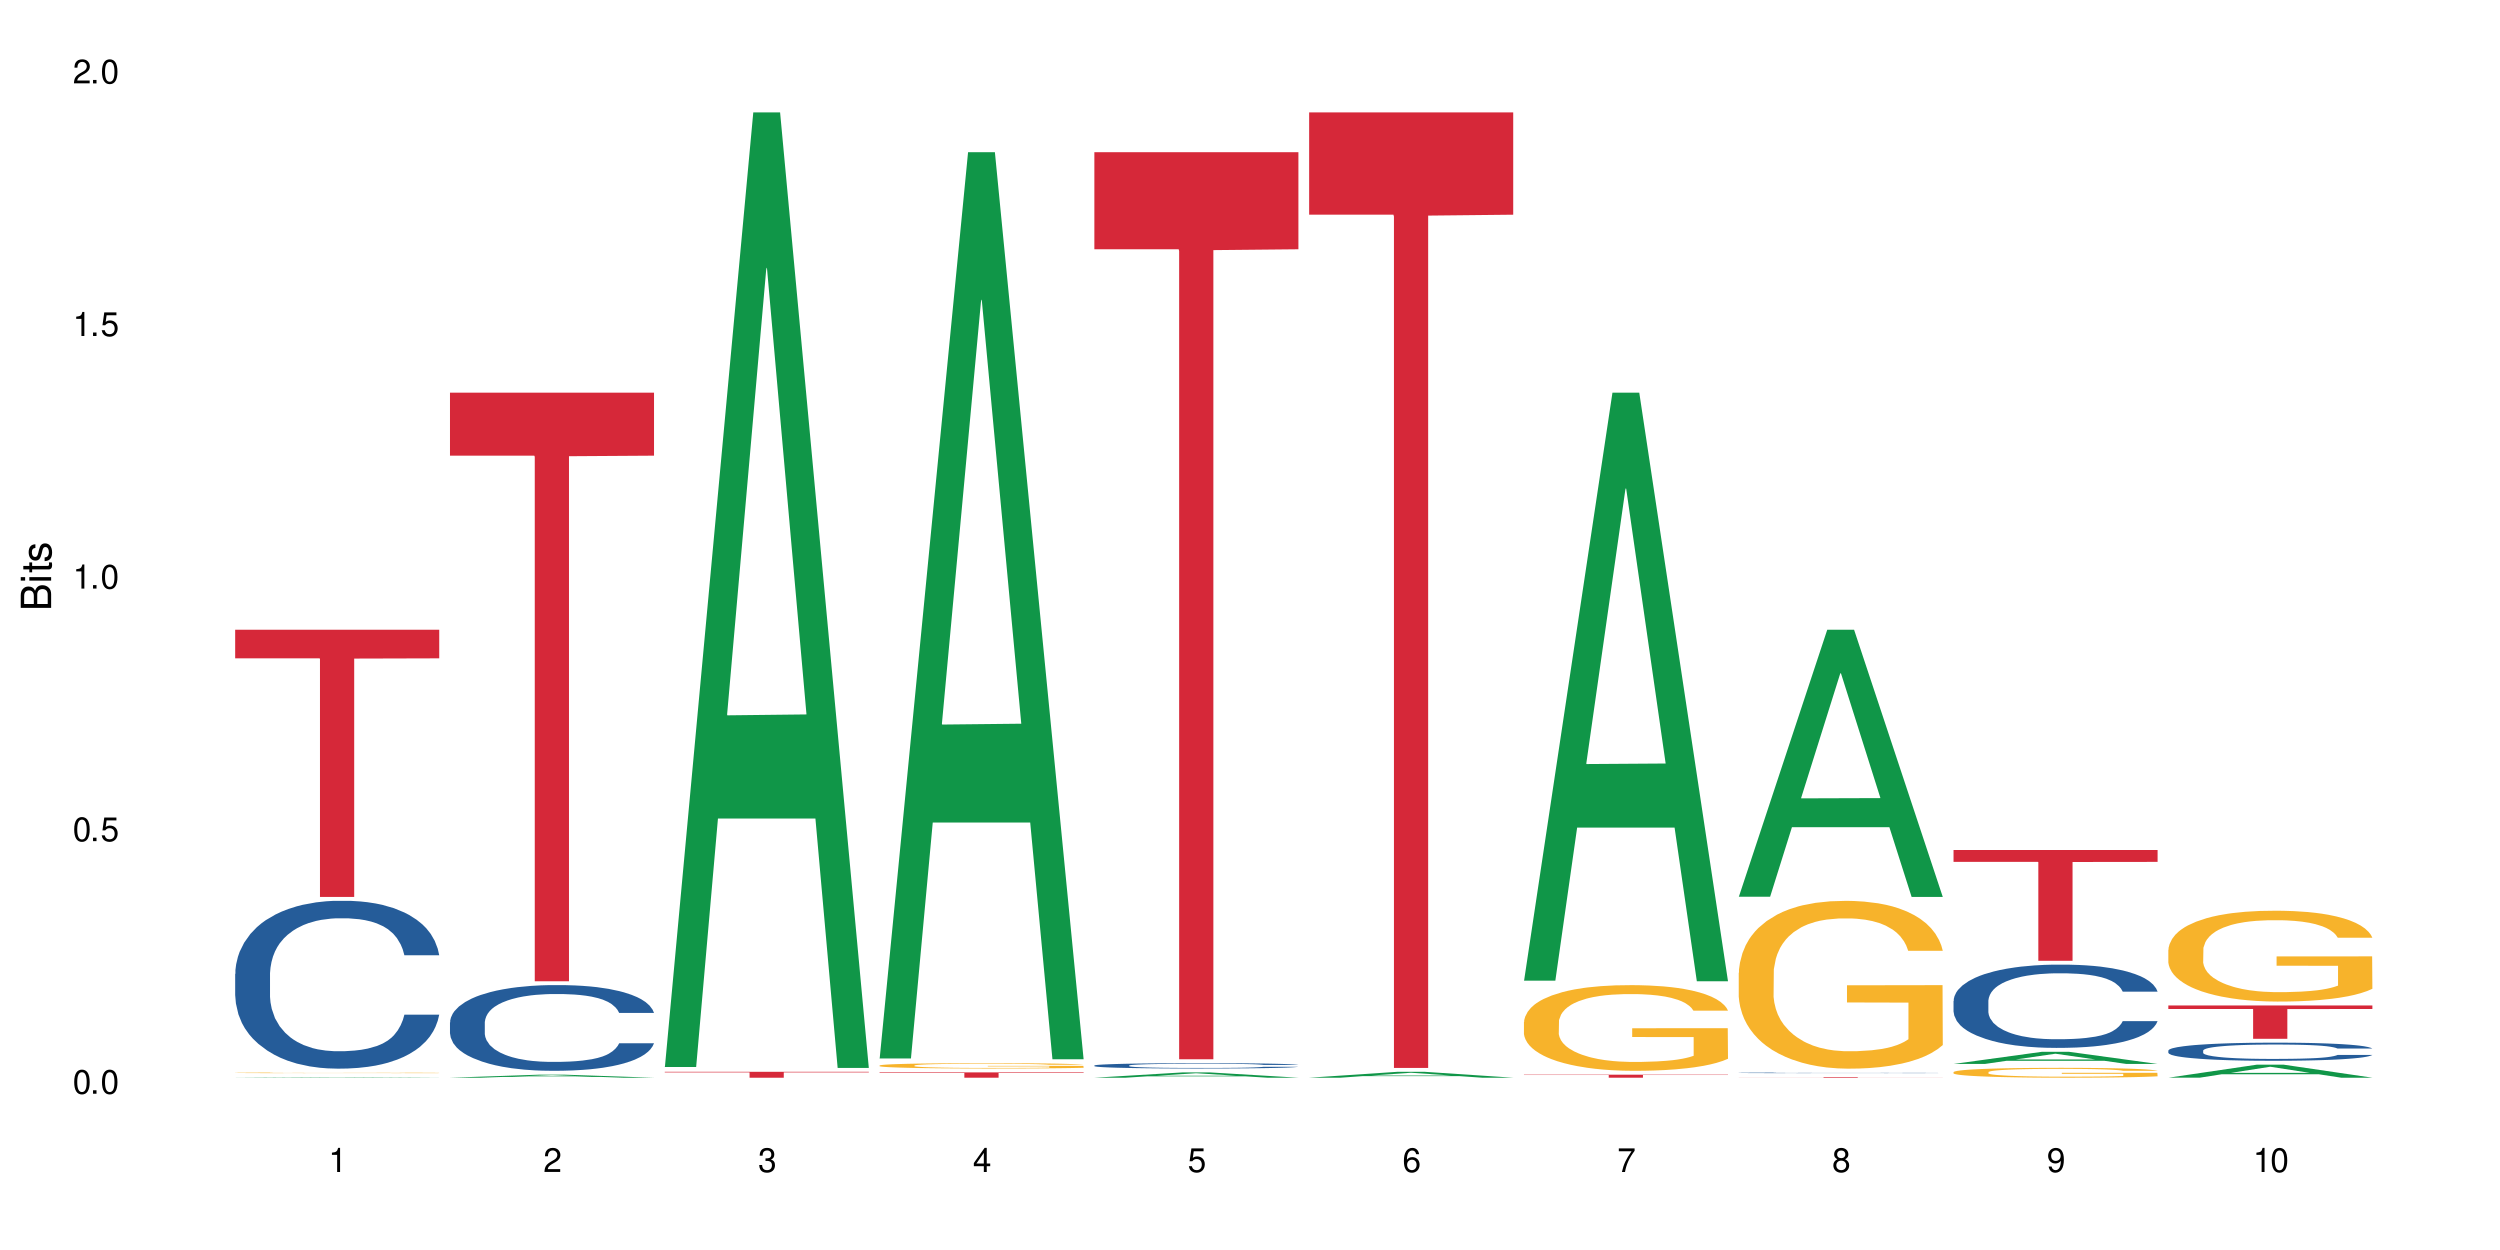 <?xml version="1.0" encoding="UTF-8"?>
<svg xmlns="http://www.w3.org/2000/svg" xmlns:xlink="http://www.w3.org/1999/xlink" width="720" height="360" viewBox="0 0 720 360">
<defs>
<g>
<g id="glyph-0-0">
</g>
<g id="glyph-0-1">
<path d="M 2.641 -6.938 C 2 -6.938 1.422 -6.656 1.078 -6.172 C 0.641 -5.562 0.406 -4.641 0.406 -3.359 C 0.406 -1.016 1.188 0.219 2.641 0.219 C 4.078 0.219 4.859 -1.016 4.859 -3.297 C 4.859 -4.641 4.656 -5.547 4.203 -6.172 C 3.844 -6.656 3.281 -6.938 2.641 -6.938 Z M 2.641 -6.188 C 3.547 -6.188 4 -5.25 4 -3.375 C 4 -1.406 3.562 -0.484 2.625 -0.484 C 1.734 -0.484 1.281 -1.438 1.281 -3.344 C 1.281 -5.25 1.734 -6.188 2.641 -6.188 Z M 2.641 -6.188 "/>
</g>
<g id="glyph-0-2">
<path d="M 1.828 -1 L 0.828 -1 L 0.828 0 L 1.828 0 Z M 1.828 -1 "/>
</g>
<g id="glyph-0-3">
<path d="M 4.562 -6.797 L 1.062 -6.797 L 0.547 -3.094 L 1.328 -3.094 C 1.719 -3.562 2.047 -3.734 2.578 -3.734 C 3.484 -3.734 4.062 -3.109 4.062 -2.094 C 4.062 -1.125 3.484 -0.531 2.578 -0.531 C 1.828 -0.531 1.375 -0.906 1.188 -1.672 L 0.328 -1.672 C 0.453 -1.109 0.547 -0.844 0.75 -0.594 C 1.125 -0.078 1.828 0.219 2.594 0.219 C 3.969 0.219 4.922 -0.781 4.922 -2.219 C 4.922 -3.562 4.031 -4.484 2.719 -4.484 C 2.25 -4.484 1.859 -4.359 1.469 -4.062 L 1.734 -5.969 L 4.562 -5.969 Z M 4.562 -6.797 "/>
</g>
<g id="glyph-0-4">
<path d="M 2.484 -4.938 L 2.484 0 L 3.328 0 L 3.328 -6.938 L 2.766 -6.938 C 2.469 -5.875 2.281 -5.734 0.984 -5.562 L 0.984 -4.938 Z M 2.484 -4.938 "/>
</g>
<g id="glyph-0-5">
<path d="M 4.859 -0.828 L 1.281 -0.828 C 1.359 -1.406 1.672 -1.781 2.5 -2.281 L 3.469 -2.828 C 4.406 -3.344 4.906 -4.062 4.906 -4.906 C 4.906 -5.484 4.672 -6.031 4.266 -6.406 C 3.859 -6.766 3.375 -6.938 2.719 -6.938 C 1.859 -6.938 1.219 -6.625 0.844 -6.031 C 0.609 -5.672 0.5 -5.234 0.484 -4.531 L 1.328 -4.531 C 1.359 -5.016 1.406 -5.281 1.531 -5.516 C 1.75 -5.938 2.188 -6.203 2.703 -6.203 C 3.469 -6.203 4.031 -5.641 4.031 -4.891 C 4.031 -4.344 3.719 -3.859 3.125 -3.516 L 2.234 -3 C 0.812 -2.172 0.406 -1.531 0.328 -0.016 L 4.859 -0.016 Z M 4.859 -0.828 "/>
</g>
<g id="glyph-0-6">
<path d="M 2.125 -3.188 L 2.578 -3.188 C 3.5 -3.188 3.984 -2.766 3.984 -1.922 C 3.984 -1.062 3.469 -0.531 2.594 -0.531 C 1.656 -0.531 1.203 -1 1.156 -2.016 L 0.312 -2.016 C 0.344 -1.453 0.438 -1.094 0.609 -0.781 C 0.953 -0.109 1.625 0.219 2.547 0.219 C 3.953 0.219 4.859 -0.625 4.859 -1.938 C 4.859 -2.828 4.516 -3.297 3.703 -3.594 C 4.344 -3.844 4.656 -4.328 4.656 -5.031 C 4.656 -6.219 3.875 -6.938 2.578 -6.938 C 1.203 -6.938 0.484 -6.172 0.453 -4.703 L 1.297 -4.703 C 1.312 -5.125 1.344 -5.359 1.453 -5.578 C 1.641 -5.969 2.062 -6.203 2.594 -6.203 C 3.344 -6.203 3.797 -5.75 3.797 -5 C 3.797 -4.516 3.609 -4.219 3.25 -4.047 C 3.016 -3.953 2.703 -3.922 2.125 -3.906 Z M 2.125 -3.188 "/>
</g>
<g id="glyph-0-7">
<path d="M 3.141 -1.672 L 3.141 0 L 3.984 0 L 3.984 -1.672 L 4.984 -1.672 L 4.984 -2.438 L 3.984 -2.438 L 3.984 -6.938 L 3.359 -6.938 L 0.266 -2.578 L 0.266 -1.672 Z M 3.141 -2.438 L 1 -2.438 L 3.141 -5.5 Z M 3.141 -2.438 "/>
</g>
<g id="glyph-0-8">
<path d="M 4.781 -5.125 C 4.609 -6.266 3.891 -6.938 2.844 -6.938 C 2.094 -6.938 1.422 -6.578 1.031 -5.953 C 0.594 -5.266 0.406 -4.422 0.406 -3.172 C 0.406 -2 0.578 -1.25 0.984 -0.641 C 1.359 -0.078 1.953 0.219 2.703 0.219 C 3.984 0.219 4.922 -0.75 4.922 -2.094 C 4.922 -3.375 4.062 -4.281 2.844 -4.281 C 2.172 -4.281 1.641 -4.031 1.281 -3.516 C 1.281 -5.234 1.828 -6.188 2.797 -6.188 C 3.391 -6.188 3.797 -5.797 3.938 -5.125 Z M 2.734 -3.531 C 3.547 -3.531 4.062 -2.953 4.062 -2.031 C 4.062 -1.156 3.484 -0.531 2.703 -0.531 C 1.922 -0.531 1.328 -1.188 1.328 -2.078 C 1.328 -2.938 1.906 -3.531 2.734 -3.531 Z M 2.734 -3.531 "/>
</g>
<g id="glyph-0-9">
<path d="M 4.984 -6.797 L 0.438 -6.797 L 0.438 -5.969 L 4.109 -5.969 C 2.5 -3.656 1.828 -2.234 1.328 0 L 2.219 0 C 2.594 -2.172 3.453 -4.047 4.984 -6.094 Z M 4.984 -6.797 "/>
</g>
<g id="glyph-0-10">
<path d="M 3.75 -3.656 C 4.469 -4.094 4.688 -4.438 4.688 -5.078 C 4.688 -6.172 3.844 -6.938 2.641 -6.938 C 1.438 -6.938 0.594 -6.172 0.594 -5.094 C 0.594 -4.438 0.812 -4.094 1.516 -3.656 C 0.734 -3.266 0.359 -2.703 0.359 -1.922 C 0.359 -0.656 1.281 0.219 2.641 0.219 C 3.984 0.219 4.922 -0.656 4.922 -1.922 C 4.922 -2.703 4.531 -3.266 3.75 -3.656 Z M 2.641 -6.188 C 3.359 -6.188 3.812 -5.75 3.812 -5.062 C 3.812 -4.406 3.344 -3.984 2.641 -3.984 C 1.922 -3.984 1.453 -4.406 1.453 -5.078 C 1.453 -5.75 1.922 -6.188 2.641 -6.188 Z M 2.641 -3.266 C 3.484 -3.266 4.062 -2.719 4.062 -1.906 C 4.062 -1.078 3.484 -0.531 2.625 -0.531 C 1.797 -0.531 1.219 -1.094 1.219 -1.906 C 1.219 -2.719 1.781 -3.266 2.641 -3.266 Z M 2.641 -3.266 "/>
</g>
<g id="glyph-0-11">
<path d="M 0.516 -1.578 C 0.672 -0.453 1.406 0.219 2.438 0.219 C 3.188 0.219 3.859 -0.141 4.266 -0.766 C 4.688 -1.453 4.891 -2.297 4.891 -3.547 C 4.891 -4.719 4.703 -5.453 4.312 -6.078 C 3.938 -6.641 3.344 -6.938 2.594 -6.938 C 1.297 -6.938 0.359 -5.969 0.359 -4.625 C 0.359 -3.344 1.234 -2.453 2.453 -2.453 C 3.094 -2.453 3.578 -2.672 4.016 -3.203 C 4 -1.484 3.469 -0.531 2.5 -0.531 C 1.906 -0.531 1.484 -0.906 1.359 -1.578 Z M 2.578 -6.203 C 3.375 -6.203 3.969 -5.531 3.969 -4.641 C 3.969 -3.797 3.391 -3.188 2.547 -3.188 C 1.734 -3.188 1.234 -3.766 1.234 -4.688 C 1.234 -5.562 1.797 -6.203 2.578 -6.203 Z M 2.578 -6.203 "/>
</g>
<g id="glyph-1-0">
</g>
<g id="glyph-1-1">
<path d="M 0 -0.953 L 0 -4.891 C 0 -5.719 -0.234 -6.344 -0.734 -6.797 C -1.188 -7.234 -1.812 -7.469 -2.5 -7.469 C -3.547 -7.469 -4.188 -7 -4.625 -5.875 C -4.984 -6.688 -5.625 -7.094 -6.531 -7.094 C -7.172 -7.094 -7.734 -6.859 -8.141 -6.391 C -8.562 -5.922 -8.75 -5.344 -8.75 -4.5 L -8.75 -0.953 Z M -4.984 -2.062 L -7.766 -2.062 L -7.766 -4.219 C -7.766 -4.844 -7.688 -5.203 -7.453 -5.5 C -7.219 -5.812 -6.859 -5.969 -6.375 -5.969 C -5.891 -5.969 -5.531 -5.812 -5.297 -5.5 C -5.062 -5.203 -4.984 -4.844 -4.984 -4.219 Z M -0.984 -2.062 L -4 -2.062 L -4 -4.781 C -4 -5.766 -3.438 -6.359 -2.484 -6.359 C -1.547 -6.359 -0.984 -5.766 -0.984 -4.781 Z M -0.984 -2.062 "/>
</g>
<g id="glyph-1-2">
<path d="M -6.281 -1.797 L -6.281 -0.797 L 0 -0.797 L 0 -1.797 Z M -8.75 -1.797 L -8.75 -0.797 L -7.484 -0.797 L -7.484 -1.797 Z M -8.75 -1.797 "/>
</g>
<g id="glyph-1-3">
<path d="M -6.281 -3.047 L -6.281 -2.016 L -8.016 -2.016 L -8.016 -1.016 L -6.281 -1.016 L -6.281 -0.172 L -5.469 -0.172 L -5.469 -1.016 L -0.719 -1.016 C -0.078 -1.016 0.281 -1.453 0.281 -2.234 C 0.281 -2.5 0.25 -2.719 0.188 -3.047 L -0.641 -3.047 C -0.609 -2.906 -0.594 -2.766 -0.594 -2.562 C -0.594 -2.141 -0.719 -2.016 -1.156 -2.016 L -5.469 -2.016 L -5.469 -3.047 Z M -6.281 -3.047 "/>
</g>
<g id="glyph-1-4">
<path d="M -4.531 -5.25 C -5.766 -5.25 -6.469 -4.422 -6.469 -2.969 C -6.469 -1.516 -5.719 -0.562 -4.547 -0.562 C -3.562 -0.562 -3.094 -1.062 -2.734 -2.562 L -2.516 -3.484 C -2.344 -4.188 -2.094 -4.469 -1.641 -4.469 C -1.047 -4.469 -0.641 -3.875 -0.641 -3 C -0.641 -2.453 -0.797 -2 -1.062 -1.75 C -1.25 -1.594 -1.422 -1.531 -1.875 -1.469 L -1.875 -0.406 C -0.422 -0.453 0.281 -1.266 0.281 -2.922 C 0.281 -4.5 -0.5 -5.516 -1.719 -5.516 C -2.656 -5.516 -3.172 -4.984 -3.469 -3.734 L -3.703 -2.766 C -3.891 -1.953 -4.156 -1.609 -4.594 -1.609 C -5.188 -1.609 -5.547 -2.125 -5.547 -2.938 C -5.547 -3.75 -5.203 -4.172 -4.531 -4.203 Z M -4.531 -5.25 "/>
</g>
</g>
</defs>
<rect x="-72" y="-36" width="864" height="432" fill="rgb(100%, 100%, 100%)" fill-opacity="1"/>
<path fill-rule="nonzero" fill="rgb(6.275%, 58.824%, 28.235%)" fill-opacity="1" d="M 67.73 310.379 L 67.793 310.379 L 93.223 310.195 L 100.945 310.195 L 126.5 310.379 L 117.52 310.379 L 111.117 310.332 L 83.051 310.332 L 76.773 310.379 L 67.73 310.379 L 85.75 310.312 L 108.543 310.312 L 97.176 310.227 L 96.926 310.227 L 85.688 310.312 L 85.75 310.312 Z M 67.73 310.379 "/>
<path fill-rule="nonzero" fill="rgb(14.51%, 36.078%, 60%)" fill-opacity="1" d="M 67.73 280.473 L 67.801 280.43 L 67.801 279.367 L 68.02 277.688 L 68.52 275.57 L 69.02 274.109 L 70.312 271.504 L 72.102 268.984 L 73.965 267.043 L 75.328 265.895 L 76.547 265.008 L 79.34 263.375 L 81.133 262.535 L 83.066 261.785 L 85.434 261.031 L 87.152 260.59 L 91.023 259.883 L 93.891 259.574 L 96.113 259.441 L 100.914 259.441 L 103.781 259.617 L 105.859 259.84 L 108.152 260.195 L 110.086 260.59 L 113.457 261.562 L 116.465 262.801 L 117.828 263.508 L 119.977 264.875 L 121.625 266.203 L 122.773 267.352 L 124.062 268.984 L 125.207 270.973 L 126.07 273.227 L 126.5 275.125 L 116.465 275.125 L 115.965 273.359 L 115.391 271.988 L 114.316 270.18 L 113.238 268.898 L 111.734 267.617 L 110.375 266.777 L 108.512 265.938 L 106.863 265.406 L 105.141 265.008 L 103.492 264.742 L 100.34 264.48 L 96.684 264.48 L 95.324 264.566 L 92.527 264.922 L 91.023 265.23 L 88.871 265.848 L 87.367 266.422 L 85.578 267.309 L 84.359 268.059 L 82.852 269.207 L 81.777 270.223 L 80.559 271.68 L 79.844 272.785 L 79.199 274.023 L 78.625 275.48 L 78.195 277.027 L 77.906 278.66 L 77.766 280.25 L 77.766 287.102 L 77.906 288.691 L 78.266 290.547 L 79.199 293.242 L 80.559 295.582 L 82.137 297.438 L 83.641 298.766 L 84.5 299.383 L 85.648 300.09 L 87.441 300.973 L 90.02 301.855 L 91.523 302.211 L 93.816 302.562 L 96.184 302.742 L 99.336 302.742 L 102.133 302.562 L 103.996 302.344 L 105.93 301.988 L 108.582 301.238 L 110.23 300.531 L 111.664 299.691 L 112.738 298.852 L 113.457 298.145 L 114.531 296.777 L 115.391 295.273 L 116.035 293.727 L 116.465 292.227 L 126.5 292.227 L 126.07 293.992 L 125.422 295.715 L 124.777 296.996 L 123.777 298.543 L 122.629 299.914 L 120.98 301.461 L 119.617 302.477 L 117.828 303.578 L 116.18 304.418 L 114.387 305.172 L 111.734 306.055 L 110.016 306.496 L 108.152 306.895 L 105.93 307.246 L 103.137 307.555 L 100.125 307.734 L 97.328 307.777 L 94.32 307.688 L 92.098 307.512 L 89.16 307.113 L 85.504 306.32 L 82.852 305.48 L 80.773 304.641 L 78.984 303.758 L 76.977 302.562 L 74.395 300.621 L 72.82 299.117 L 71.746 297.879 L 70.527 296.156 L 69.664 294.609 L 68.664 292.137 L 67.945 289 L 67.73 286.57 Z M 67.73 280.473 "/>
<path fill-rule="nonzero" fill="rgb(96.863%, 70.196%, 16.863%)" fill-opacity="1" d="M 67.73 308.973 L 67.801 308.973 L 67.801 308.969 L 68.09 308.961 L 68.805 308.953 L 69.738 308.941 L 70.742 308.938 L 71.387 308.934 L 72.461 308.926 L 73.395 308.922 L 75.758 308.914 L 78.77 308.91 L 80.418 308.906 L 82.281 308.902 L 84.93 308.898 L 86.148 308.898 L 89.875 308.895 L 107.863 308.895 L 110.16 308.898 L 111.949 308.898 L 113.812 308.902 L 116.105 308.906 L 118.258 308.91 L 121.695 308.918 L 123.129 308.926 L 124.348 308.93 L 125.422 308.938 L 126.07 308.941 L 126.5 308.949 L 116.535 308.949 L 115.965 308.941 L 115.32 308.938 L 114.242 308.934 L 112.094 308.926 L 110.086 308.922 L 108.367 308.918 L 106.215 308.914 L 91.094 308.914 L 89.66 308.918 L 87.656 308.918 L 86.438 308.922 L 85.719 308.922 L 83.57 308.93 L 82.137 308.934 L 81.348 308.938 L 80.344 308.941 L 79.629 308.945 L 78.84 308.953 L 78.41 308.957 L 77.836 308.969 L 77.766 309 L 78.41 309.012 L 78.984 309.02 L 79.844 309.023 L 80.703 309.031 L 82.207 309.035 L 83.496 309.039 L 84.5 309.043 L 86.438 309.047 L 87.227 309.051 L 89.09 309.055 L 91.023 309.055 L 93.387 309.059 L 108.727 309.059 L 110.59 309.055 L 111.809 309.055 L 113.312 309.051 L 115.391 309.051 L 116.609 309.047 L 116.609 309.004 L 98.906 309.004 L 98.906 308.988 L 126.426 308.988 L 126.5 309.051 L 124.992 309.059 L 123.129 309.062 L 121.34 309.066 L 119.477 309.066 L 116.824 309.07 L 114.672 309.074 L 111.375 309.074 L 108.367 309.078 L 93.031 309.078 L 90.52 309.074 L 88.227 309.074 L 85.934 309.07 L 83.066 309.07 L 81.203 309.066 L 77.336 309.059 L 75.613 309.055 L 74.469 309.051 L 73.32 309.047 L 72.102 309.039 L 70.957 309.035 L 70.098 309.031 L 69.309 309.023 L 68.734 309.02 L 68.16 309.012 L 67.875 309.004 L 67.73 309 Z M 67.73 308.973 "/>
<path fill-rule="nonzero" fill="rgb(83.922%, 15.686%, 22.353%)" fill-opacity="1" d="M 67.73 181.359 L 126.5 181.359 L 126.5 189.602 L 102.008 189.672 L 102.008 258.324 L 92.152 258.324 L 92.152 189.746 L 92.008 189.602 L 67.73 189.602 Z M 67.73 181.359 "/>
<path fill-rule="nonzero" fill="rgb(6.275%, 58.824%, 28.235%)" fill-opacity="1" d="M 129.594 310.379 L 129.656 310.379 L 155.082 309.512 L 162.805 309.512 L 188.359 310.379 L 179.383 310.379 L 172.977 310.152 L 144.91 310.152 L 138.633 310.379 L 129.594 310.379 L 147.613 310.059 L 170.402 310.059 L 159.039 309.652 L 158.914 309.652 L 158.789 309.656 L 147.547 310.059 L 147.613 310.059 Z M 129.594 310.379 "/>
<path fill-rule="nonzero" fill="rgb(14.51%, 36.078%, 60%)" fill-opacity="1" d="M 129.594 294.457 L 129.664 294.434 L 129.664 293.891 L 129.879 293.035 L 130.379 291.953 L 130.883 291.207 L 132.172 289.875 L 133.965 288.59 L 135.828 287.598 L 137.188 287.012 L 138.406 286.562 L 141.203 285.727 L 142.992 285.297 L 144.93 284.914 L 147.293 284.531 L 149.016 284.305 L 152.883 283.945 L 155.75 283.785 L 157.973 283.719 L 162.773 283.719 L 165.641 283.809 L 167.719 283.922 L 170.012 284.102 L 171.949 284.305 L 175.316 284.801 L 178.324 285.434 L 179.688 285.793 L 181.836 286.492 L 183.484 287.172 L 184.633 287.758 L 185.922 288.59 L 187.07 289.605 L 187.93 290.758 L 188.359 291.727 L 178.324 291.727 L 177.824 290.824 L 177.25 290.125 L 176.176 289.199 L 175.102 288.547 L 173.598 287.891 L 172.234 287.465 L 170.371 287.035 L 168.723 286.766 L 167.004 286.562 L 165.355 286.426 L 162.199 286.289 L 158.547 286.289 L 157.184 286.336 L 154.391 286.516 L 152.883 286.672 L 150.734 286.988 L 149.23 287.281 L 147.438 287.734 L 146.219 288.117 L 144.715 288.703 L 143.641 289.223 L 142.422 289.969 L 141.703 290.531 L 141.059 291.164 L 140.484 291.906 L 140.055 292.695 L 139.77 293.531 L 139.625 294.344 L 139.625 297.84 L 139.77 298.652 L 140.129 299.598 L 141.059 300.973 L 142.422 302.172 L 143.996 303.117 L 145.504 303.793 L 146.363 304.109 L 147.508 304.473 L 149.301 304.922 L 151.879 305.375 L 153.387 305.555 L 155.68 305.734 L 158.043 305.824 L 161.199 305.824 L 163.992 305.734 L 165.855 305.621 L 167.789 305.441 L 170.441 305.059 L 172.09 304.695 L 173.523 304.27 L 174.598 303.84 L 175.316 303.477 L 176.391 302.777 L 177.25 302.012 L 177.895 301.223 L 178.324 300.457 L 188.359 300.457 L 187.93 301.359 L 187.285 302.238 L 186.641 302.891 L 185.637 303.68 L 184.488 304.379 L 182.84 305.172 L 181.48 305.688 L 179.688 306.254 L 178.039 306.68 L 176.246 307.066 L 173.598 307.516 L 171.875 307.742 L 170.012 307.945 L 167.789 308.125 L 164.996 308.281 L 161.984 308.375 L 159.191 308.395 L 156.18 308.352 L 153.957 308.262 L 151.02 308.059 L 147.367 307.652 L 144.715 307.223 L 142.637 306.793 L 140.844 306.344 L 138.836 305.734 L 136.258 304.742 L 134.68 303.977 L 133.605 303.344 L 132.387 302.465 L 131.527 301.676 L 130.523 300.41 L 129.809 298.809 L 129.594 297.57 Z M 129.594 294.457 "/>
<path fill-rule="nonzero" fill="rgb(83.922%, 15.686%, 22.353%)" fill-opacity="1" d="M 129.594 113.086 L 188.359 113.086 L 188.359 131.23 L 163.867 131.391 L 163.867 282.602 L 154.012 282.602 L 154.012 131.551 L 153.871 131.23 L 129.594 131.23 Z M 129.594 113.086 "/>
<path fill-rule="nonzero" fill="rgb(6.275%, 58.824%, 28.235%)" fill-opacity="1" d="M 191.453 307.301 L 191.516 307.043 L 216.945 32.379 L 224.668 32.379 L 250.219 307.559 L 241.242 307.559 L 234.84 235.73 L 206.773 235.73 L 200.492 307.301 L 191.453 307.301 L 209.473 206.016 L 232.266 205.754 L 220.898 77.336 L 220.773 77.078 L 220.648 77.855 L 209.41 205.754 L 209.473 206.016 Z M 191.453 307.301 "/>
<path fill-rule="nonzero" fill="rgb(83.922%, 15.686%, 22.353%)" fill-opacity="1" d="M 191.453 308.676 L 250.219 308.676 L 250.219 308.859 L 225.727 308.859 L 225.727 310.379 L 215.875 310.379 L 215.875 308.863 L 215.73 308.859 L 191.453 308.859 Z M 191.453 308.676 "/>
<path fill-rule="nonzero" fill="rgb(6.275%, 58.824%, 28.235%)" fill-opacity="1" d="M 253.312 304.836 L 253.375 304.59 L 278.805 43.824 L 286.527 43.824 L 312.082 305.078 L 303.102 305.078 L 296.699 236.883 L 268.633 236.883 L 262.355 304.836 L 253.312 304.836 L 271.332 208.672 L 294.125 208.426 L 282.762 86.508 L 282.633 86.262 L 282.508 86.996 L 271.27 208.426 L 271.332 208.672 Z M 253.312 304.836 "/>
<path fill-rule="nonzero" fill="rgb(96.863%, 70.196%, 16.863%)" fill-opacity="1" d="M 253.312 306.852 L 253.387 306.852 L 253.387 306.824 L 253.672 306.762 L 254.387 306.672 L 255.32 306.602 L 256.324 306.547 L 256.969 306.516 L 258.043 306.473 L 258.977 306.445 L 261.34 306.379 L 264.352 306.32 L 266 306.297 L 267.863 306.273 L 270.516 306.246 L 271.73 306.238 L 275.461 306.215 L 279.688 306.199 L 284.348 306.195 L 286.496 306.195 L 289.434 306.203 L 293.449 306.219 L 295.742 306.23 L 297.531 306.246 L 299.395 306.266 L 301.691 306.293 L 303.84 306.324 L 305.559 306.359 L 307.281 306.402 L 308.715 306.445 L 309.93 306.496 L 311.008 306.555 L 311.652 306.602 L 312.082 306.652 L 302.121 306.652 L 301.547 306.602 L 300.902 306.566 L 299.824 306.52 L 298.75 306.484 L 297.676 306.461 L 295.668 306.422 L 293.949 306.398 L 291.801 306.379 L 289.723 306.367 L 287.355 306.359 L 285.922 306.355 L 282.125 306.355 L 278.684 306.367 L 276.676 306.379 L 275.242 306.391 L 273.238 306.41 L 272.02 306.426 L 271.301 306.438 L 269.152 306.48 L 267.719 306.52 L 266.93 306.547 L 265.926 306.59 L 265.211 306.629 L 264.422 306.684 L 263.992 306.727 L 263.418 306.82 L 263.348 307.074 L 263.562 307.125 L 263.992 307.184 L 264.566 307.234 L 265.426 307.285 L 266.285 307.328 L 267.789 307.383 L 269.082 307.418 L 270.082 307.441 L 272.02 307.48 L 272.809 307.492 L 274.672 307.52 L 276.605 307.539 L 278.973 307.555 L 280.762 307.562 L 283.629 307.57 L 287.285 307.57 L 291.586 307.562 L 294.309 307.551 L 296.172 307.539 L 297.391 307.531 L 298.895 307.516 L 299.969 307.5 L 300.973 307.484 L 302.191 307.461 L 302.191 307.125 L 284.488 307.125 L 284.488 306.969 L 312.008 306.965 L 312.082 307.516 L 310.578 307.551 L 308.715 307.59 L 306.922 307.617 L 305.059 307.641 L 302.406 307.668 L 300.258 307.684 L 296.961 307.703 L 293.949 307.715 L 290.797 307.723 L 288 307.727 L 284.703 307.73 L 281.766 307.727 L 278.613 307.719 L 276.105 307.707 L 273.812 307.691 L 271.516 307.676 L 268.652 307.645 L 266.789 307.621 L 264.852 307.594 L 262.918 307.559 L 261.195 307.52 L 260.051 307.488 L 258.902 307.457 L 257.684 307.414 L 256.539 307.367 L 255.68 307.324 L 254.891 307.273 L 254.316 307.227 L 253.742 307.164 L 253.457 307.113 L 253.312 307.07 Z M 253.312 306.852 "/>
<path fill-rule="nonzero" fill="rgb(83.922%, 15.686%, 22.353%)" fill-opacity="1" d="M 253.312 308.848 L 312.082 308.848 L 312.082 309.012 L 287.59 309.012 L 287.59 310.379 L 277.734 310.379 L 277.734 309.012 L 253.312 309.012 Z M 253.312 308.848 "/>
<path fill-rule="nonzero" fill="rgb(6.275%, 58.824%, 28.235%)" fill-opacity="1" d="M 315.176 310.379 L 315.238 310.379 L 340.664 308.848 L 348.387 308.848 L 373.941 310.379 L 364.965 310.379 L 358.559 309.98 L 330.496 309.98 L 324.215 310.379 L 315.176 310.379 L 333.195 309.812 L 355.984 309.812 L 344.621 309.098 L 344.496 309.094 L 344.371 309.098 L 333.133 309.812 L 333.195 309.812 Z M 315.176 310.379 "/>
<path fill-rule="nonzero" fill="rgb(14.51%, 36.078%, 60%)" fill-opacity="1" d="M 315.176 306.863 L 315.246 306.863 L 315.246 306.828 L 315.461 306.773 L 315.961 306.707 L 316.465 306.66 L 317.754 306.578 L 319.547 306.5 L 321.41 306.438 L 322.77 306.402 L 323.988 306.371 L 326.785 306.32 L 328.578 306.293 L 330.512 306.27 L 332.875 306.246 L 334.598 306.23 L 338.465 306.211 L 341.332 306.199 L 343.555 306.195 L 348.355 306.195 L 351.223 306.203 L 353.301 306.207 L 355.594 306.219 L 357.531 306.23 L 360.898 306.262 L 363.91 306.301 L 365.27 306.324 L 367.422 306.367 L 369.07 306.41 L 370.215 306.445 L 371.504 306.5 L 372.652 306.562 L 373.512 306.633 L 373.941 306.695 L 363.91 306.695 L 363.406 306.637 L 362.832 306.594 L 361.758 306.535 L 360.684 306.496 L 359.18 306.457 L 357.816 306.43 L 355.953 306.402 L 354.305 306.387 L 352.586 306.371 L 350.938 306.363 L 347.785 306.355 L 344.129 306.355 L 342.766 306.359 L 339.973 306.371 L 338.465 306.379 L 336.316 306.398 L 334.812 306.418 L 333.02 306.445 L 331.801 306.469 L 330.297 306.504 L 329.223 306.539 L 328.004 306.586 L 327.285 306.621 L 326.641 306.66 L 326.066 306.703 L 325.637 306.754 L 325.352 306.805 L 325.207 306.855 L 325.207 307.074 L 325.352 307.125 L 325.711 307.184 L 326.641 307.27 L 328.004 307.344 L 329.578 307.402 L 331.086 307.445 L 331.945 307.465 L 333.09 307.484 L 334.883 307.516 L 337.465 307.543 L 338.969 307.555 L 341.262 307.562 L 343.625 307.57 L 346.781 307.57 L 349.574 307.562 L 351.438 307.559 L 353.375 307.547 L 356.023 307.523 L 357.672 307.5 L 359.105 307.473 L 360.184 307.445 L 360.898 307.426 L 361.973 307.379 L 362.832 307.332 L 363.48 307.285 L 363.91 307.234 L 373.941 307.234 L 373.512 307.293 L 372.867 307.348 L 372.223 307.387 L 371.219 307.438 L 370.07 307.48 L 368.422 307.527 L 367.062 307.562 L 365.27 307.598 L 363.621 307.625 L 361.832 307.648 L 359.18 307.676 L 357.457 307.688 L 355.594 307.703 L 353.375 307.711 L 350.578 307.723 L 347.57 307.727 L 344.773 307.73 L 341.762 307.727 L 339.543 307.723 L 336.602 307.707 L 332.949 307.684 L 330.297 307.656 L 328.219 307.629 L 326.426 307.602 L 324.418 307.562 L 321.84 307.504 L 320.262 307.453 L 319.188 307.414 L 317.969 307.359 L 317.109 307.312 L 316.105 307.234 L 315.391 307.133 L 315.176 307.059 Z M 315.176 306.863 "/>
<path fill-rule="nonzero" fill="rgb(83.922%, 15.686%, 22.353%)" fill-opacity="1" d="M 315.176 43.824 L 373.941 43.824 L 373.941 71.789 L 349.449 72.035 L 349.449 305.078 L 339.594 305.078 L 339.594 72.277 L 339.453 71.789 L 315.176 71.789 Z M 315.176 43.824 "/>
<path fill-rule="nonzero" fill="rgb(6.275%, 58.824%, 28.235%)" fill-opacity="1" d="M 377.035 310.379 L 377.098 310.375 L 402.527 308.676 L 410.25 308.676 L 435.805 310.379 L 426.824 310.379 L 420.422 309.934 L 392.355 309.934 L 386.078 310.379 L 377.035 310.379 L 395.055 309.75 L 417.848 309.75 L 406.48 308.957 L 406.355 308.953 L 406.23 308.957 L 394.992 309.75 L 395.055 309.75 Z M 377.035 310.379 "/>
<path fill-rule="nonzero" fill="rgb(83.922%, 15.686%, 22.353%)" fill-opacity="1" d="M 377.035 32.379 L 435.805 32.379 L 435.805 61.832 L 411.312 62.094 L 411.312 307.559 L 401.457 307.559 L 401.457 62.352 L 401.312 61.832 L 377.035 61.832 Z M 377.035 32.379 "/>
<path fill-rule="nonzero" fill="rgb(6.275%, 58.824%, 28.235%)" fill-opacity="1" d="M 438.895 282.441 L 438.957 282.285 L 464.387 113.086 L 472.109 113.086 L 497.664 282.602 L 488.688 282.602 L 482.281 238.352 L 454.215 238.352 L 447.938 282.441 L 438.895 282.441 L 456.914 220.047 L 479.707 219.891 L 468.344 140.781 L 468.219 140.621 L 468.09 141.098 L 456.852 219.891 L 456.914 220.047 Z M 438.895 282.441 "/>
<path fill-rule="nonzero" fill="rgb(96.863%, 70.196%, 16.863%)" fill-opacity="1" d="M 438.895 294.289 L 438.969 294.266 L 438.969 293.816 L 439.254 292.801 L 439.973 291.402 L 440.902 290.254 L 441.906 289.352 L 442.551 288.879 L 443.625 288.203 L 444.559 287.707 L 446.922 286.695 L 449.934 285.746 L 451.582 285.34 L 453.445 284.957 L 456.098 284.531 L 457.316 284.371 L 461.043 284.012 L 465.27 283.785 L 469.93 283.719 L 472.078 283.742 L 475.016 283.832 L 479.031 284.078 L 481.324 284.305 L 483.117 284.531 L 484.98 284.824 L 487.273 285.273 L 489.422 285.816 L 491.141 286.355 L 492.863 287.031 L 494.297 287.754 L 495.516 288.543 L 496.59 289.488 L 497.234 290.277 L 497.664 291.066 L 487.703 291.066 L 487.129 290.277 L 486.484 289.668 L 485.41 288.926 L 484.332 288.383 L 483.258 287.957 L 481.254 287.371 L 479.531 287.008 L 477.383 286.695 L 475.305 286.492 L 472.938 286.355 L 471.504 286.309 L 467.707 286.309 L 464.266 286.469 L 462.262 286.648 L 460.828 286.828 L 458.82 287.168 L 457.602 287.438 L 456.887 287.617 L 454.734 288.316 L 453.301 288.945 L 452.512 289.375 L 451.512 290.051 L 450.793 290.66 L 450.004 291.562 L 449.574 292.238 L 449 293.77 L 448.93 297.828 L 449.145 298.684 L 449.574 299.605 L 450.148 300.418 L 451.008 301.273 L 451.867 301.93 L 453.375 302.809 L 454.664 303.395 L 455.668 303.777 L 457.602 304.383 L 458.391 304.586 L 460.254 304.992 L 462.188 305.309 L 464.555 305.578 L 466.344 305.715 L 469.211 305.828 L 472.867 305.828 L 477.168 305.691 L 479.891 305.512 L 481.754 305.332 L 482.973 305.172 L 484.477 304.926 L 485.551 304.699 L 486.555 304.453 L 487.773 304.07 L 487.773 298.684 L 470.07 298.66 L 470.07 296.137 L 497.594 296.113 L 497.664 304.926 L 496.16 305.535 L 494.297 306.121 L 492.504 306.57 L 490.641 306.953 L 487.988 307.383 L 485.84 307.652 L 482.543 307.969 L 479.531 308.172 L 476.379 308.305 L 473.582 308.375 L 470.285 308.395 L 467.348 308.352 L 464.195 308.215 L 461.688 308.035 L 459.395 307.809 L 457.102 307.516 L 454.234 307.043 L 452.371 306.66 L 450.434 306.188 L 448.5 305.625 L 446.781 305.016 L 445.633 304.543 L 444.484 304 L 443.27 303.324 L 442.121 302.559 L 441.262 301.859 L 440.473 301.07 L 439.898 300.328 L 439.328 299.312 L 439.039 298.504 L 438.895 297.805 Z M 438.895 294.289 "/>
<path fill-rule="nonzero" fill="rgb(83.922%, 15.686%, 22.353%)" fill-opacity="1" d="M 438.895 309.512 L 497.664 309.512 L 497.664 309.605 L 473.172 309.605 L 473.172 310.379 L 463.316 310.379 L 463.316 309.605 L 438.895 309.605 Z M 438.895 309.512 "/>
<path fill-rule="nonzero" fill="rgb(6.275%, 58.824%, 28.235%)" fill-opacity="1" d="M 500.758 258.254 L 500.82 258.18 L 526.25 181.359 L 533.973 181.359 L 559.523 258.324 L 550.547 258.324 L 544.141 238.234 L 516.078 238.234 L 509.797 258.254 L 500.758 258.254 L 518.777 229.926 L 541.566 229.852 L 530.203 193.938 L 530.078 193.863 L 529.953 194.082 L 518.715 229.852 L 518.777 229.926 Z M 500.758 258.254 "/>
<path fill-rule="nonzero" fill="rgb(14.51%, 36.078%, 60%)" fill-opacity="1" d="M 500.758 308.973 L 500.828 308.973 L 500.828 308.969 L 501.043 308.965 L 501.547 308.957 L 502.047 308.949 L 503.336 308.941 L 505.129 308.93 L 506.992 308.922 L 508.355 308.918 L 509.57 308.914 L 512.367 308.91 L 514.16 308.906 L 516.094 308.902 L 518.461 308.898 L 520.18 308.898 L 524.051 308.895 L 538.883 308.895 L 541.18 308.898 L 543.113 308.898 L 546.48 308.902 L 549.492 308.906 L 550.852 308.91 L 553.004 308.914 L 554.652 308.918 L 555.797 308.926 L 557.09 308.93 L 558.234 308.938 L 559.094 308.945 L 559.523 308.953 L 549.492 308.953 L 548.988 308.945 L 548.418 308.941 L 547.34 308.934 L 546.266 308.93 L 544.762 308.926 L 543.398 308.922 L 541.535 308.918 L 539.887 308.918 L 538.168 308.914 L 524.051 308.914 L 521.898 308.918 L 520.395 308.922 L 518.602 308.922 L 517.383 308.926 L 515.879 308.93 L 514.805 308.934 L 513.586 308.941 L 512.867 308.945 L 512.223 308.949 L 511.652 308.953 L 511.219 308.961 L 510.934 308.969 L 510.789 308.973 L 510.789 309 L 510.934 309.004 L 511.293 309.012 L 512.223 309.023 L 513.586 309.031 L 515.164 309.039 L 516.668 309.043 L 517.527 309.047 L 518.676 309.051 L 520.465 309.051 L 523.047 309.055 L 524.551 309.059 L 537.02 309.059 L 538.957 309.055 L 541.609 309.055 L 543.258 309.051 L 544.691 309.047 L 545.766 309.043 L 546.48 309.043 L 547.555 309.035 L 548.418 309.031 L 549.062 309.023 L 549.492 309.02 L 559.523 309.02 L 559.094 309.027 L 558.449 309.031 L 557.805 309.039 L 556.801 309.043 L 555.656 309.047 L 554.008 309.055 L 552.645 309.059 L 550.852 309.062 L 549.203 309.066 L 547.414 309.07 L 544.762 309.07 L 543.043 309.074 L 541.18 309.074 L 538.957 309.078 L 525.125 309.078 L 522.188 309.074 L 518.531 309.074 L 515.879 309.07 L 513.801 309.066 L 512.008 309.062 L 510.004 309.059 L 507.422 309.051 L 505.844 309.047 L 504.77 309.039 L 503.551 309.035 L 502.691 309.027 L 501.688 309.02 L 500.973 309.008 L 500.758 308.996 Z M 500.758 308.973 "/>
<path fill-rule="nonzero" fill="rgb(96.863%, 70.196%, 16.863%)" fill-opacity="1" d="M 500.758 280.145 L 500.828 280.102 L 500.828 279.219 L 501.117 277.23 L 501.832 274.496 L 502.766 272.242 L 503.766 270.477 L 504.414 269.551 L 505.488 268.227 L 506.418 267.254 L 508.785 265.27 L 511.793 263.414 L 513.441 262.621 L 515.305 261.871 L 517.957 261.031 L 519.176 260.723 L 522.902 260.016 L 527.133 259.574 L 531.789 259.441 L 533.938 259.488 L 536.879 259.664 L 540.891 260.148 L 543.184 260.59 L 544.977 261.031 L 546.84 261.605 L 549.133 262.488 L 551.281 263.547 L 553.004 264.605 L 554.723 265.93 L 556.156 267.344 L 557.375 268.887 L 558.449 270.742 L 559.094 272.289 L 559.523 273.832 L 549.562 273.832 L 548.988 272.289 L 548.344 271.094 L 547.27 269.641 L 546.195 268.578 L 545.121 267.742 L 543.113 266.594 L 541.395 265.887 L 539.242 265.27 L 537.164 264.871 L 534.801 264.605 L 533.367 264.52 L 529.566 264.52 L 526.129 264.828 L 524.121 265.18 L 522.688 265.535 L 520.68 266.195 L 519.461 266.727 L 518.746 267.078 L 516.598 268.445 L 515.164 269.684 L 514.375 270.523 L 513.371 271.848 L 512.652 273.039 L 511.867 274.805 L 511.438 276.129 L 510.863 279.129 L 510.789 287.074 L 511.004 288.754 L 511.438 290.562 L 512.008 292.152 L 512.867 293.828 L 513.73 295.109 L 515.234 296.828 L 516.523 297.977 L 517.527 298.727 L 519.461 299.922 L 520.25 300.316 L 522.113 301.113 L 524.051 301.73 L 526.414 302.258 L 528.207 302.523 L 531.074 302.746 L 534.727 302.746 L 539.027 302.48 L 541.75 302.129 L 543.613 301.773 L 544.832 301.465 L 546.34 300.98 L 547.414 300.539 L 548.418 300.051 L 549.633 299.301 L 549.633 288.754 L 531.934 288.707 L 531.934 283.766 L 559.453 283.719 L 559.523 300.98 L 558.02 302.172 L 556.156 303.32 L 554.363 304.203 L 552.5 304.953 L 549.852 305.789 L 547.699 306.32 L 544.402 306.938 L 541.395 307.336 L 538.238 307.602 L 535.445 307.734 L 532.148 307.777 L 529.211 307.688 L 526.055 307.426 L 523.547 307.07 L 521.254 306.629 L 518.961 306.055 L 516.094 305.129 L 514.23 304.379 L 512.297 303.453 L 510.359 302.348 L 508.641 301.156 L 507.492 300.23 L 506.348 299.168 L 505.129 297.844 L 503.98 296.344 L 503.121 294.977 L 502.332 293.43 L 501.762 291.973 L 501.188 289.988 L 500.902 288.398 L 500.758 287.031 Z M 500.758 280.145 "/>
<path fill-rule="nonzero" fill="rgb(83.922%, 15.686%, 22.353%)" fill-opacity="1" d="M 500.758 310.195 L 559.523 310.195 L 559.523 310.215 L 535.031 310.215 L 535.031 310.379 L 525.18 310.379 L 525.18 310.215 L 500.758 310.215 Z M 500.758 310.195 "/>
<path fill-rule="nonzero" fill="rgb(6.275%, 58.824%, 28.235%)" fill-opacity="1" d="M 562.617 306.414 L 562.68 306.41 L 588.109 302.914 L 595.832 302.914 L 621.387 306.418 L 612.406 306.418 L 606.004 305.504 L 577.938 305.504 L 571.66 306.414 L 562.617 306.414 L 580.637 305.125 L 603.43 305.121 L 592.066 303.484 L 591.938 303.48 L 591.812 303.492 L 580.574 305.121 L 580.637 305.125 Z M 562.617 306.414 "/>
<path fill-rule="nonzero" fill="rgb(14.51%, 36.078%, 60%)" fill-opacity="1" d="M 562.617 288.254 L 562.691 288.23 L 562.691 287.707 L 562.906 286.875 L 563.406 285.82 L 563.906 285.098 L 565.199 283.805 L 566.988 282.555 L 568.852 281.594 L 570.215 281.023 L 571.434 280.582 L 574.227 279.773 L 576.02 279.355 L 577.953 278.984 L 580.32 278.613 L 582.039 278.391 L 585.91 278.043 L 588.777 277.887 L 591 277.824 L 595.801 277.824 L 598.668 277.91 L 600.746 278.02 L 603.039 278.195 L 604.973 278.391 L 608.344 278.875 L 611.352 279.488 L 612.715 279.84 L 614.863 280.52 L 616.512 281.176 L 617.66 281.746 L 618.949 282.555 L 620.098 283.543 L 620.957 284.66 L 621.387 285.602 L 611.352 285.602 L 610.852 284.727 L 610.277 284.047 L 609.203 283.148 L 608.129 282.512 L 606.621 281.875 L 605.262 281.461 L 603.398 281.043 L 601.75 280.781 L 600.027 280.582 L 598.379 280.453 L 595.227 280.32 L 591.57 280.32 L 590.211 280.363 L 587.414 280.539 L 585.91 280.695 L 583.762 281 L 582.254 281.285 L 580.465 281.723 L 579.246 282.098 L 577.738 282.664 L 576.664 283.168 L 575.445 283.895 L 574.73 284.441 L 574.086 285.055 L 573.512 285.777 L 573.082 286.543 L 572.793 287.355 L 572.652 288.145 L 572.652 291.539 L 572.793 292.328 L 573.152 293.25 L 574.086 294.586 L 575.445 295.75 L 577.023 296.668 L 578.527 297.324 L 579.387 297.633 L 580.535 297.984 L 582.328 298.422 L 584.906 298.859 L 586.41 299.035 L 588.707 299.211 L 591.07 299.297 L 594.223 299.297 L 597.02 299.211 L 598.883 299.102 L 600.816 298.926 L 603.469 298.555 L 605.117 298.203 L 606.551 297.785 L 607.625 297.371 L 608.344 297.02 L 609.418 296.34 L 610.277 295.594 L 610.922 294.828 L 611.352 294.082 L 621.387 294.082 L 620.957 294.961 L 620.312 295.812 L 619.664 296.449 L 618.664 297.215 L 617.516 297.895 L 615.867 298.664 L 614.504 299.168 L 612.715 299.715 L 611.066 300.133 L 609.273 300.504 L 606.621 300.941 L 604.902 301.16 L 603.039 301.359 L 600.816 301.535 L 598.023 301.688 L 595.012 301.773 L 592.219 301.797 L 589.207 301.754 L 586.984 301.664 L 584.047 301.469 L 580.391 301.074 L 577.738 300.656 L 575.66 300.242 L 573.871 299.801 L 571.863 299.211 L 569.281 298.246 L 567.707 297.5 L 566.633 296.887 L 565.414 296.031 L 564.555 295.266 L 563.551 294.039 L 562.832 292.484 L 562.617 291.277 Z M 562.617 288.254 "/>
<path fill-rule="nonzero" fill="rgb(96.863%, 70.196%, 16.863%)" fill-opacity="1" d="M 562.617 308.754 L 562.691 308.75 L 562.691 308.699 L 562.977 308.582 L 563.691 308.422 L 564.625 308.289 L 565.629 308.184 L 566.273 308.129 L 567.348 308.051 L 568.281 307.996 L 570.645 307.879 L 573.656 307.77 L 575.305 307.723 L 577.168 307.676 L 579.816 307.629 L 581.035 307.609 L 584.762 307.57 L 588.992 307.543 L 593.648 307.535 L 595.801 307.539 L 598.738 307.547 L 602.754 307.578 L 605.047 307.602 L 606.836 307.629 L 608.699 307.66 L 610.992 307.715 L 613.145 307.777 L 614.863 307.84 L 616.586 307.918 L 618.016 308 L 619.234 308.09 L 620.312 308.199 L 620.957 308.289 L 621.387 308.383 L 611.426 308.383 L 610.852 308.289 L 610.207 308.219 L 609.129 308.137 L 608.055 308.074 L 606.98 308.023 L 604.973 307.957 L 603.254 307.914 L 601.105 307.879 L 599.023 307.855 L 596.66 307.84 L 595.227 307.832 L 591.43 307.832 L 587.988 307.852 L 585.98 307.871 L 584.547 307.895 L 582.543 307.934 L 581.324 307.965 L 580.605 307.984 L 578.457 308.066 L 577.023 308.137 L 576.234 308.188 L 575.23 308.266 L 574.516 308.336 L 573.727 308.438 L 573.297 308.516 L 572.723 308.695 L 572.652 309.16 L 572.867 309.262 L 573.297 309.367 L 573.871 309.461 L 574.73 309.559 L 575.59 309.633 L 577.094 309.734 L 578.387 309.805 L 579.387 309.848 L 581.324 309.918 L 582.113 309.941 L 583.977 309.988 L 585.91 310.023 L 588.273 310.055 L 590.066 310.07 L 592.934 310.082 L 596.59 310.082 L 600.891 310.066 L 603.613 310.047 L 605.477 310.027 L 606.695 310.008 L 608.199 309.98 L 609.273 309.953 L 610.277 309.926 L 611.496 309.883 L 611.496 309.262 L 593.793 309.258 L 593.793 308.965 L 621.312 308.965 L 621.387 309.98 L 619.879 310.051 L 618.016 310.117 L 616.227 310.168 L 614.363 310.215 L 611.711 310.262 L 609.559 310.293 L 606.266 310.332 L 603.254 310.355 L 600.102 310.371 L 597.305 310.379 L 594.008 310.379 L 591.07 310.375 L 587.918 310.359 L 585.41 310.34 L 583.113 310.312 L 580.82 310.277 L 577.953 310.223 L 576.09 310.18 L 574.156 310.125 L 572.223 310.059 L 570.5 309.988 L 569.355 309.934 L 568.207 309.875 L 566.988 309.797 L 565.844 309.707 L 564.984 309.625 L 564.195 309.535 L 563.621 309.449 L 563.047 309.332 L 562.762 309.238 L 562.617 309.16 Z M 562.617 308.754 "/>
<path fill-rule="nonzero" fill="rgb(83.922%, 15.686%, 22.353%)" fill-opacity="1" d="M 562.617 244.809 L 621.387 244.809 L 621.387 248.223 L 596.895 248.254 L 596.895 276.707 L 587.039 276.707 L 587.039 248.285 L 586.895 248.223 L 562.617 248.223 Z M 562.617 244.809 "/>
<path fill-rule="nonzero" fill="rgb(6.275%, 58.824%, 28.235%)" fill-opacity="1" d="M 624.48 310.375 L 624.543 310.371 L 649.969 306.625 L 657.691 306.625 L 683.246 310.379 L 674.27 310.379 L 667.863 309.398 L 639.797 309.398 L 633.52 310.375 L 624.48 310.375 L 642.5 308.992 L 665.289 308.992 L 653.926 307.238 L 653.801 307.234 L 653.676 307.246 L 642.438 308.992 L 642.5 308.992 Z M 624.48 310.375 "/>
<path fill-rule="nonzero" fill="rgb(14.51%, 36.078%, 60%)" fill-opacity="1" d="M 624.48 302.559 L 624.551 302.555 L 624.551 302.441 L 624.766 302.258 L 625.266 302.031 L 625.77 301.871 L 627.059 301.59 L 628.852 301.32 L 630.715 301.109 L 632.074 300.984 L 633.293 300.891 L 636.09 300.715 L 637.879 300.625 L 639.816 300.543 L 642.18 300.461 L 643.902 300.414 L 647.77 300.336 L 650.637 300.305 L 652.859 300.289 L 657.66 300.289 L 660.527 300.309 L 662.605 300.332 L 664.898 300.371 L 666.836 300.414 L 670.203 300.52 L 673.215 300.652 L 674.574 300.727 L 676.727 300.875 L 678.375 301.02 L 679.52 301.145 L 680.809 301.32 L 681.957 301.535 L 682.816 301.777 L 683.246 301.984 L 673.215 301.984 L 672.711 301.793 L 672.137 301.645 L 671.062 301.449 L 669.988 301.309 L 668.484 301.172 L 667.121 301.082 L 665.258 300.992 L 663.609 300.934 L 661.891 300.891 L 660.242 300.863 L 657.086 300.832 L 653.434 300.832 L 652.07 300.844 L 649.277 300.879 L 647.77 300.914 L 645.621 300.98 L 644.117 301.043 L 642.324 301.137 L 641.105 301.219 L 639.602 301.344 L 638.527 301.453 L 637.309 301.609 L 636.59 301.73 L 635.945 301.863 L 635.371 302.02 L 634.941 302.188 L 634.656 302.363 L 634.512 302.535 L 634.512 303.273 L 634.656 303.445 L 635.016 303.648 L 635.945 303.938 L 637.309 304.191 L 638.883 304.391 L 640.391 304.535 L 641.25 304.602 L 642.395 304.676 L 644.188 304.773 L 646.766 304.867 L 648.273 304.906 L 650.566 304.945 L 652.93 304.965 L 656.086 304.965 L 658.879 304.945 L 660.742 304.922 L 662.68 304.883 L 665.328 304.801 L 666.977 304.727 L 668.41 304.633 L 669.488 304.543 L 670.203 304.469 L 671.277 304.32 L 672.137 304.156 L 672.781 303.992 L 673.215 303.828 L 683.246 303.828 L 682.816 304.02 L 682.172 304.207 L 681.527 304.344 L 680.523 304.512 L 679.375 304.66 L 677.727 304.824 L 676.367 304.934 L 674.574 305.055 L 672.926 305.145 L 671.133 305.227 L 668.484 305.32 L 666.762 305.367 L 664.898 305.41 L 662.68 305.449 L 659.883 305.484 L 656.871 305.504 L 654.078 305.508 L 651.066 305.496 L 648.848 305.48 L 645.906 305.438 L 642.254 305.352 L 639.602 305.258 L 637.523 305.168 L 635.73 305.074 L 633.723 304.945 L 631.145 304.734 L 629.566 304.574 L 628.492 304.438 L 627.273 304.254 L 626.414 304.086 L 625.41 303.82 L 624.695 303.48 L 624.48 303.219 Z M 624.48 302.559 "/>
<path fill-rule="nonzero" fill="rgb(96.863%, 70.196%, 16.863%)" fill-opacity="1" d="M 624.48 273.492 L 624.551 273.469 L 624.551 272.992 L 624.836 271.914 L 625.555 270.434 L 626.484 269.215 L 627.488 268.258 L 628.133 267.758 L 629.207 267.039 L 630.141 266.512 L 632.504 265.438 L 635.516 264.434 L 637.164 264.004 L 639.027 263.598 L 641.68 263.145 L 642.898 262.977 L 646.625 262.594 L 650.852 262.355 L 655.512 262.285 L 657.66 262.309 L 660.598 262.402 L 664.613 262.664 L 666.906 262.906 L 668.699 263.145 L 670.562 263.453 L 672.855 263.934 L 675.004 264.508 L 676.727 265.078 L 678.445 265.797 L 679.879 266.562 L 681.098 267.398 L 682.172 268.402 L 682.816 269.238 L 683.246 270.074 L 673.285 270.074 L 672.711 269.238 L 672.066 268.594 L 670.992 267.805 L 669.918 267.23 L 668.84 266.777 L 666.836 266.156 L 665.113 265.773 L 662.965 265.438 L 660.887 265.223 L 658.52 265.078 L 657.086 265.031 L 653.289 265.031 L 649.848 265.199 L 647.844 265.391 L 646.41 265.582 L 644.402 265.941 L 643.184 266.227 L 642.469 266.418 L 640.316 267.16 L 638.883 267.828 L 638.098 268.281 L 637.094 269 L 636.375 269.645 L 635.586 270.602 L 635.156 271.316 L 634.586 272.941 L 634.512 277.246 L 634.727 278.152 L 635.156 279.133 L 635.73 279.992 L 636.59 280.902 L 637.449 281.594 L 638.957 282.527 L 640.246 283.148 L 641.25 283.555 L 643.184 284.199 L 643.973 284.414 L 645.836 284.844 L 647.77 285.18 L 650.137 285.465 L 651.926 285.609 L 654.793 285.73 L 658.449 285.73 L 662.75 285.586 L 665.473 285.395 L 667.336 285.203 L 668.555 285.035 L 670.059 284.773 L 671.133 284.535 L 672.137 284.27 L 673.355 283.863 L 673.355 278.152 L 655.656 278.129 L 655.656 275.453 L 683.176 275.43 L 683.246 284.773 L 681.742 285.418 L 679.879 286.039 L 678.086 286.516 L 676.223 286.922 L 673.57 287.379 L 671.422 287.664 L 668.125 288 L 665.113 288.215 L 661.961 288.359 L 659.168 288.43 L 655.871 288.453 L 652.93 288.406 L 649.777 288.262 L 647.27 288.07 L 644.977 287.832 L 642.684 287.52 L 639.816 287.02 L 637.953 286.613 L 636.016 286.109 L 634.082 285.516 L 632.363 284.867 L 631.215 284.367 L 630.07 283.793 L 628.852 283.074 L 627.703 282.262 L 626.844 281.523 L 626.055 280.688 L 625.48 279.898 L 624.91 278.82 L 624.621 277.961 L 624.48 277.219 Z M 624.48 273.492 "/>
<path fill-rule="nonzero" fill="rgb(83.922%, 15.686%, 22.353%)" fill-opacity="1" d="M 624.48 289.57 L 683.246 289.57 L 683.246 290.598 L 658.754 290.605 L 658.754 299.172 L 648.898 299.172 L 648.898 290.617 L 648.758 290.598 L 624.48 290.598 Z M 624.48 289.57 "/>
<g fill="rgb(0%, 0%, 0%)" fill-opacity="1">
<use xlink:href="#glyph-0-1" x="20.965" y="314.993"/>
<use xlink:href="#glyph-0-2" x="25.965" y="314.993"/>
<use xlink:href="#glyph-0-1" x="28.965" y="314.993"/>
</g>
<g fill="rgb(0%, 0%, 0%)" fill-opacity="1">
<use xlink:href="#glyph-0-1" x="20.965" y="242.251"/>
<use xlink:href="#glyph-0-2" x="25.965" y="242.251"/>
<use xlink:href="#glyph-0-3" x="28.965" y="242.251"/>
</g>
<g fill="rgb(0%, 0%, 0%)" fill-opacity="1">
<use xlink:href="#glyph-0-4" x="20.965" y="169.509"/>
<use xlink:href="#glyph-0-2" x="25.965" y="169.509"/>
<use xlink:href="#glyph-0-1" x="28.965" y="169.509"/>
</g>
<g fill="rgb(0%, 0%, 0%)" fill-opacity="1">
<use xlink:href="#glyph-0-4" x="20.965" y="96.767"/>
<use xlink:href="#glyph-0-2" x="25.965" y="96.767"/>
<use xlink:href="#glyph-0-3" x="28.965" y="96.767"/>
</g>
<g fill="rgb(0%, 0%, 0%)" fill-opacity="1">
<use xlink:href="#glyph-0-5" x="20.965" y="24.024"/>
<use xlink:href="#glyph-0-2" x="25.965" y="24.024"/>
<use xlink:href="#glyph-0-1" x="28.965" y="24.024"/>
</g>
<g fill="rgb(0%, 0%, 0%)" fill-opacity="1">
<use xlink:href="#glyph-0-4" x="94.613" y="337.532"/>
</g>
<g fill="rgb(0%, 0%, 0%)" fill-opacity="1">
<use xlink:href="#glyph-0-5" x="156.477" y="337.532"/>
</g>
<g fill="rgb(0%, 0%, 0%)" fill-opacity="1">
<use xlink:href="#glyph-0-6" x="218.336" y="337.532"/>
</g>
<g fill="rgb(0%, 0%, 0%)" fill-opacity="1">
<use xlink:href="#glyph-0-7" x="280.199" y="337.532"/>
</g>
<g fill="rgb(0%, 0%, 0%)" fill-opacity="1">
<use xlink:href="#glyph-0-3" x="342.059" y="337.532"/>
</g>
<g fill="rgb(0%, 0%, 0%)" fill-opacity="1">
<use xlink:href="#glyph-0-8" x="403.918" y="337.532"/>
</g>
<g fill="rgb(0%, 0%, 0%)" fill-opacity="1">
<use xlink:href="#glyph-0-9" x="465.781" y="337.532"/>
</g>
<g fill="rgb(0%, 0%, 0%)" fill-opacity="1">
<use xlink:href="#glyph-0-10" x="527.641" y="337.532"/>
</g>
<g fill="rgb(0%, 0%, 0%)" fill-opacity="1">
<use xlink:href="#glyph-0-11" x="589.5" y="337.532"/>
</g>
<g fill="rgb(0%, 0%, 0%)" fill-opacity="1">
<use xlink:href="#glyph-0-4" x="648.863" y="337.532"/>
<use xlink:href="#glyph-0-1" x="653.863" y="337.532"/>
</g>
<g fill="rgb(0%, 0%, 0%)" fill-opacity="1">
<use xlink:href="#glyph-1-1" x="14.725" y="176.012"/>
<use xlink:href="#glyph-1-2" x="14.725" y="168.012"/>
<use xlink:href="#glyph-1-3" x="14.725" y="165.012"/>
<use xlink:href="#glyph-1-4" x="14.725" y="162.012"/>
</g>
</svg>
